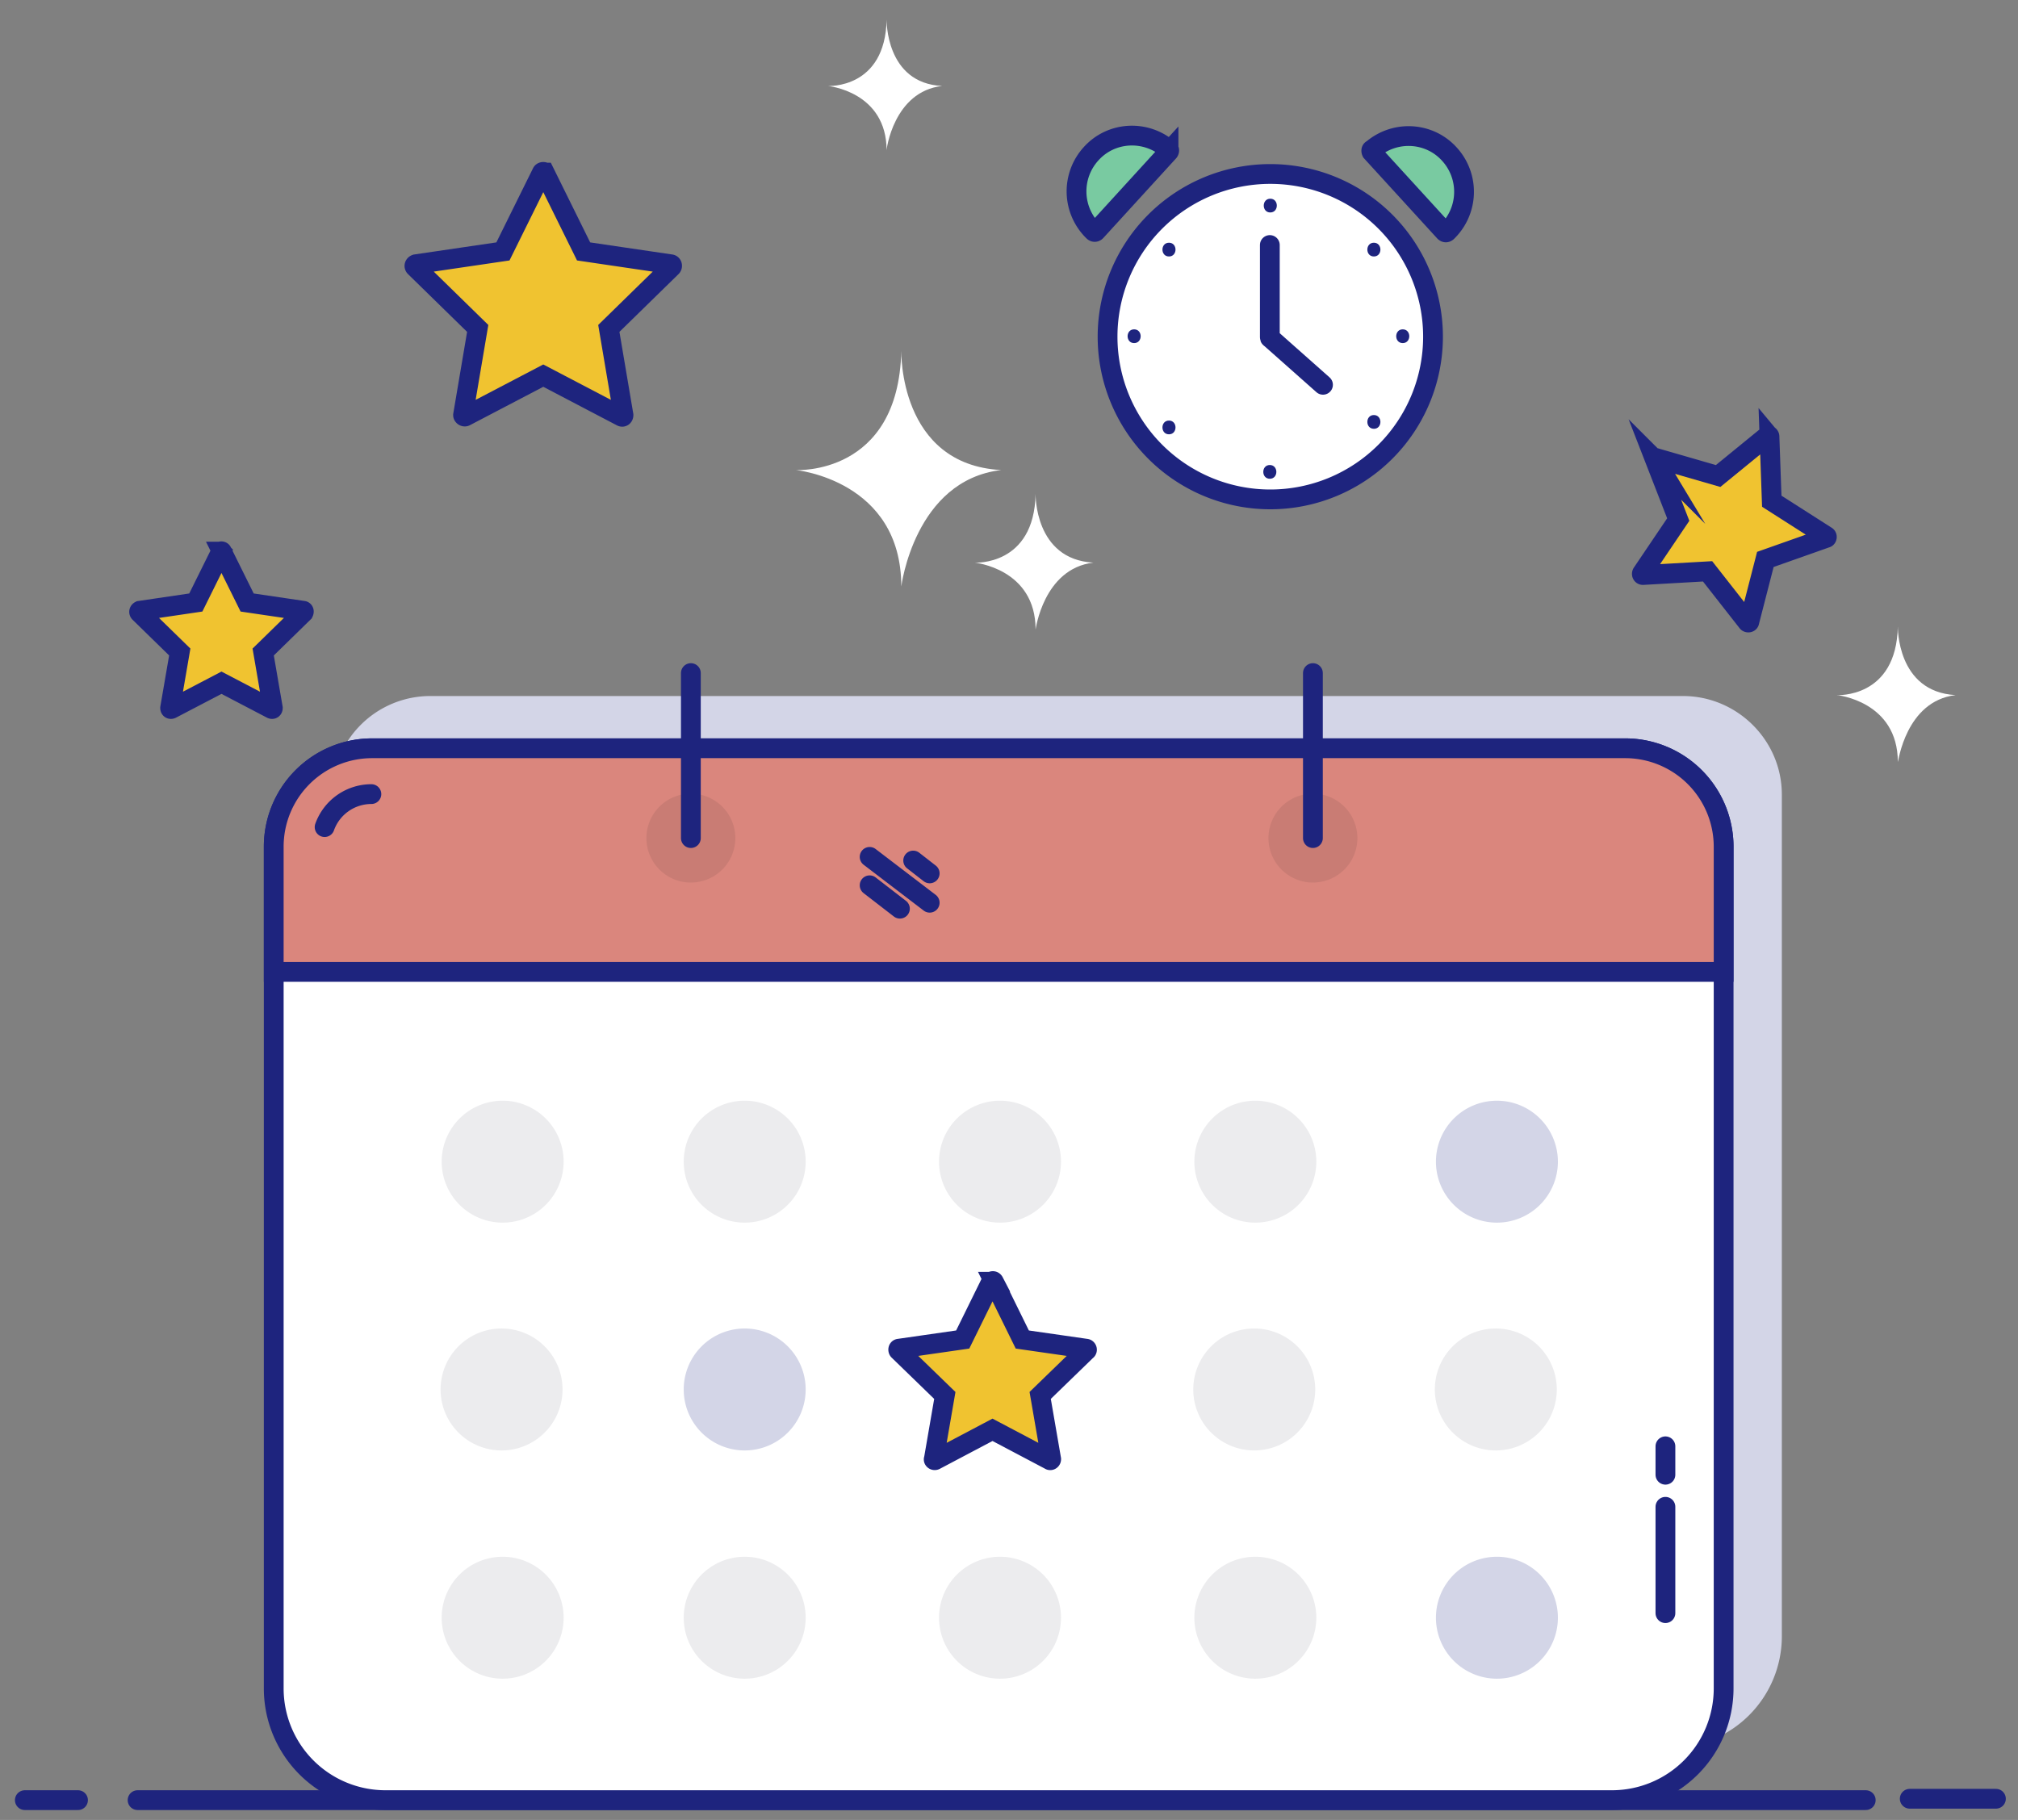 <svg xmlns="http://www.w3.org/2000/svg" width="102" height="92" fill="none"><rect width="100%" height="100%" fill="#808080" stroke="none"/><path stroke="#1E247E" stroke-linecap="round" stroke-miterlimit="10" d="M96.528 90.93h4.356M6.954 91h87.35M1.255 91h2.688"/><path fill="#D3D5E7" d="M90.064 40.166v42.54a5.646 5.646 0 0 1-5.653 5.653H22.43a5.646 5.646 0 0 1-5.652-5.654v-42.54a4.974 4.974 0 0 1 4.981-4.98h63.3c2.757 0 5.004 2.247 5.004 4.98Z"/><path fill="#fff" stroke="#1E247E" stroke-linecap="round" stroke-miterlimit="10" d="M87.121 42.807v42.54A5.646 5.646 0 0 1 81.468 91H19.489a5.646 5.646 0 0 1-5.653-5.653v-42.54a4.974 4.974 0 0 1 4.981-4.981h63.3a4.979 4.979 0 0 1 5.004 4.981Z"/><path fill="#D3D5E7" d="M75.606 84.86a3.082 3.082 0 1 0 0-6.163 3.082 3.082 0 0 0 0 6.163Z"/><path fill="#ECECEE" d="M63.396 84.86a3.082 3.082 0 1 0 0-6.163 3.082 3.082 0 0 0 0 6.163ZM50.49 84.86a3.082 3.082 0 1 0 0-6.163 3.082 3.082 0 0 0 0 6.163ZM37.585 84.86a3.082 3.082 0 1 0 0-6.163 3.082 3.082 0 0 0 0 6.163ZM25.351 84.86a3.082 3.082 0 1 0 0-6.163 3.082 3.082 0 0 0 0 6.163ZM75.606 73.322a3.082 3.082 0 1 0 0-6.164 3.082 3.082 0 0 0 0 6.164ZM63.396 73.322a3.082 3.082 0 1 0 0-6.164 3.082 3.082 0 0 0 0 6.164Z"/><path fill="#D3D5E7" d="M37.585 73.322a3.082 3.082 0 1 0 0-6.163 3.082 3.082 0 0 0 0 6.163Z"/><path fill="#ECECEE" d="M25.351 73.322a3.082 3.082 0 1 0 0-6.164 3.082 3.082 0 0 0 0 6.164Z"/><path fill="#D3D5E7" d="M75.606 61.806a3.082 3.082 0 1 0 0-6.163 3.082 3.082 0 0 0 0 6.163Z"/><path fill="#ECECEE" d="M63.396 61.806a3.082 3.082 0 1 0 0-6.163 3.082 3.082 0 0 0 0 6.163ZM50.49 61.806a3.082 3.082 0 1 0 0-6.163 3.082 3.082 0 0 0 0 6.163ZM37.585 61.806a3.082 3.082 0 1 0 0-6.163 3.082 3.082 0 0 0 0 6.163ZM25.351 61.806a3.082 3.082 0 1 0 0-6.163 3.082 3.082 0 0 0 0 6.163Z"/><path stroke="#1E247E" stroke-linecap="round" stroke-miterlimit="10" d="M84.179 74.55v-1.437M84.179 76.171v5.376"/><path fill="#DA867D" stroke="#1E247E" stroke-linecap="round" stroke-miterlimit="10" d="M87.121 42.807v6.325H13.836v-6.325a4.974 4.974 0 0 1 4.981-4.981h63.3a4.979 4.979 0 0 1 5.004 4.981Z"/><path fill="#A2655F" d="M34.92 44.614a2.247 2.247 0 1 0 0-4.494 2.247 2.247 0 0 0 0 4.495ZM66.362 44.614a2.247 2.247 0 1 0 0-4.494 2.247 2.247 0 0 0 0 4.495Z" opacity=".3"/><path stroke="#1E247E" stroke-linecap="round" stroke-miterlimit="10" d="M34.92 34.026v8.34M66.361 34.026v8.34M16.408 41.811a2.51 2.51 0 0 1 2.363-1.668M43.956 44.753l1.53 1.182M43.956 43.317l3.035 2.317M46.157 43.502l.834.649"/><path fill="#fff" stroke="#1E247E" stroke-linecap="round" stroke-miterlimit="10" d="M64.207 25.245a8.225 8.225 0 1 0 0-16.45 8.225 8.225 0 0 0 0 16.45Z"/><path fill="#79CAA1" stroke="#1E247E" stroke-linecap="round" stroke-miterlimit="10" d="m59.063 7.682-3.661 4.008c-.047.047-.093.047-.14 0a2.821 2.821 0 0 1-.115-3.915c1.02-1.136 2.757-1.228 3.916-.232.046.023.046.093 0 .14ZM69.327 7.682l3.684 4.032c.046.046.092.046.139 0a2.821 2.821 0 0 0 .116-3.916c-1.02-1.135-2.758-1.228-3.916-.232-.046 0-.046.07-.023.116Z"/><path fill="#1E247E" d="M64.207 10.74c.44 0 .44-.695 0-.695s-.44.696 0 .696ZM64.183 24.202c.44 0 .44-.695 0-.695s-.44.695 0 .695ZM57.325 17.344c.44 0 .44-.695 0-.695s-.44.695 0 .695ZM70.902 17.344c.44 0 .44-.695 0-.695s-.44.695 0 .695ZM59.086 12.965c.44 0 .44-.695 0-.695s-.44.695 0 .695ZM69.443 12.965c.44 0 .44-.695 0-.695s-.44.695 0 .695ZM69.443 21.677c.44 0 .44-.696 0-.696s-.44.695 0 .695ZM59.086 21.955c.44 0 .44-.695 0-.695s-.44.695 0 .695Z"/><path stroke="#1E247E" stroke-linecap="round" stroke-miterlimit="10" d="M64.184 12.386v4.657c0 .023 0 .046.023.046l2.664 2.363"/><path fill="#F0C330" stroke="#1E247E" stroke-linecap="round" stroke-miterlimit="10" d="m50.236 64.795 1.436 2.92 3.22.463c.047 0 .07.07.024.093l-2.34 2.27.556 3.22c0 .047-.046.07-.07.047l-2.896-1.529-2.896 1.53c-.046.022-.093-.024-.07-.047l.556-3.22-2.34-2.271c-.023-.023-.023-.093.024-.093l3.22-.463 1.437-2.92c.07-.046.115-.046.139 0ZM89.438 22.07l.116 3.267 2.757 1.761c.047.024.023.093 0 .093L89.23 28.28l-.811 3.151c0 .046-.07.046-.093.023l-2.016-2.572-3.267.186c-.046 0-.069-.047-.046-.093l1.83-2.71-1.181-3.036a.051.051 0 0 1 .07-.07l3.127.904 2.526-2.062c.023 0 .07.023.07.07ZM27.53 8.725l1.968 3.985 4.403.649c.07 0 .092.092.046.139l-3.174 3.104.741 4.38c0 .069-.046.115-.116.069l-3.938-2.062-3.94 2.062c-.046.023-.115-.023-.115-.07l.741-4.379-3.174-3.104c-.046-.047-.023-.116.046-.14l4.403-.648 1.97-3.985c.022-.047.115-.047.138 0ZM11.218 27.886l1.274 2.572 2.827.417c.046 0 .046.046.023.093l-2.039 1.992.487 2.827c0 .046-.024.07-.07.046l-2.525-1.32-2.526 1.32c-.046.023-.07 0-.07-.046l.487-2.827-2.039-1.992c-.023-.024-.023-.07.023-.093l2.827-.417 1.274-2.572c-.023-.023.047-.023.047 0Z"/><path fill="#fff" d="M98.846 35.138c-2.99-.162-2.92-3.475-2.92-3.475-.07 3.66-3.081 3.475-3.081 3.475s3.081.301 3.081 3.383c.023.023.394-3.082 2.92-3.383ZM55.264 28.442c-2.99-.162-2.92-3.475-2.92-3.475-.07 3.66-3.081 3.475-3.081 3.475s3.081.301 3.081 3.383c0 .023.394-3.082 2.92-3.383ZM50.606 23.762c-5.19-.278-5.05-6.024-5.05-6.024-.14 6.325-5.33 6.024-5.33 6.024s5.33.51 5.33 5.885c0 0 .672-5.375 5.05-5.885ZM47.618 4.346c-2.873-.14-2.804-3.36-2.804-3.36-.07 3.522-2.965 3.36-2.965 3.36s2.965.278 2.965 3.267c-.023 0 .348-2.99 2.804-3.267Z"/></svg>